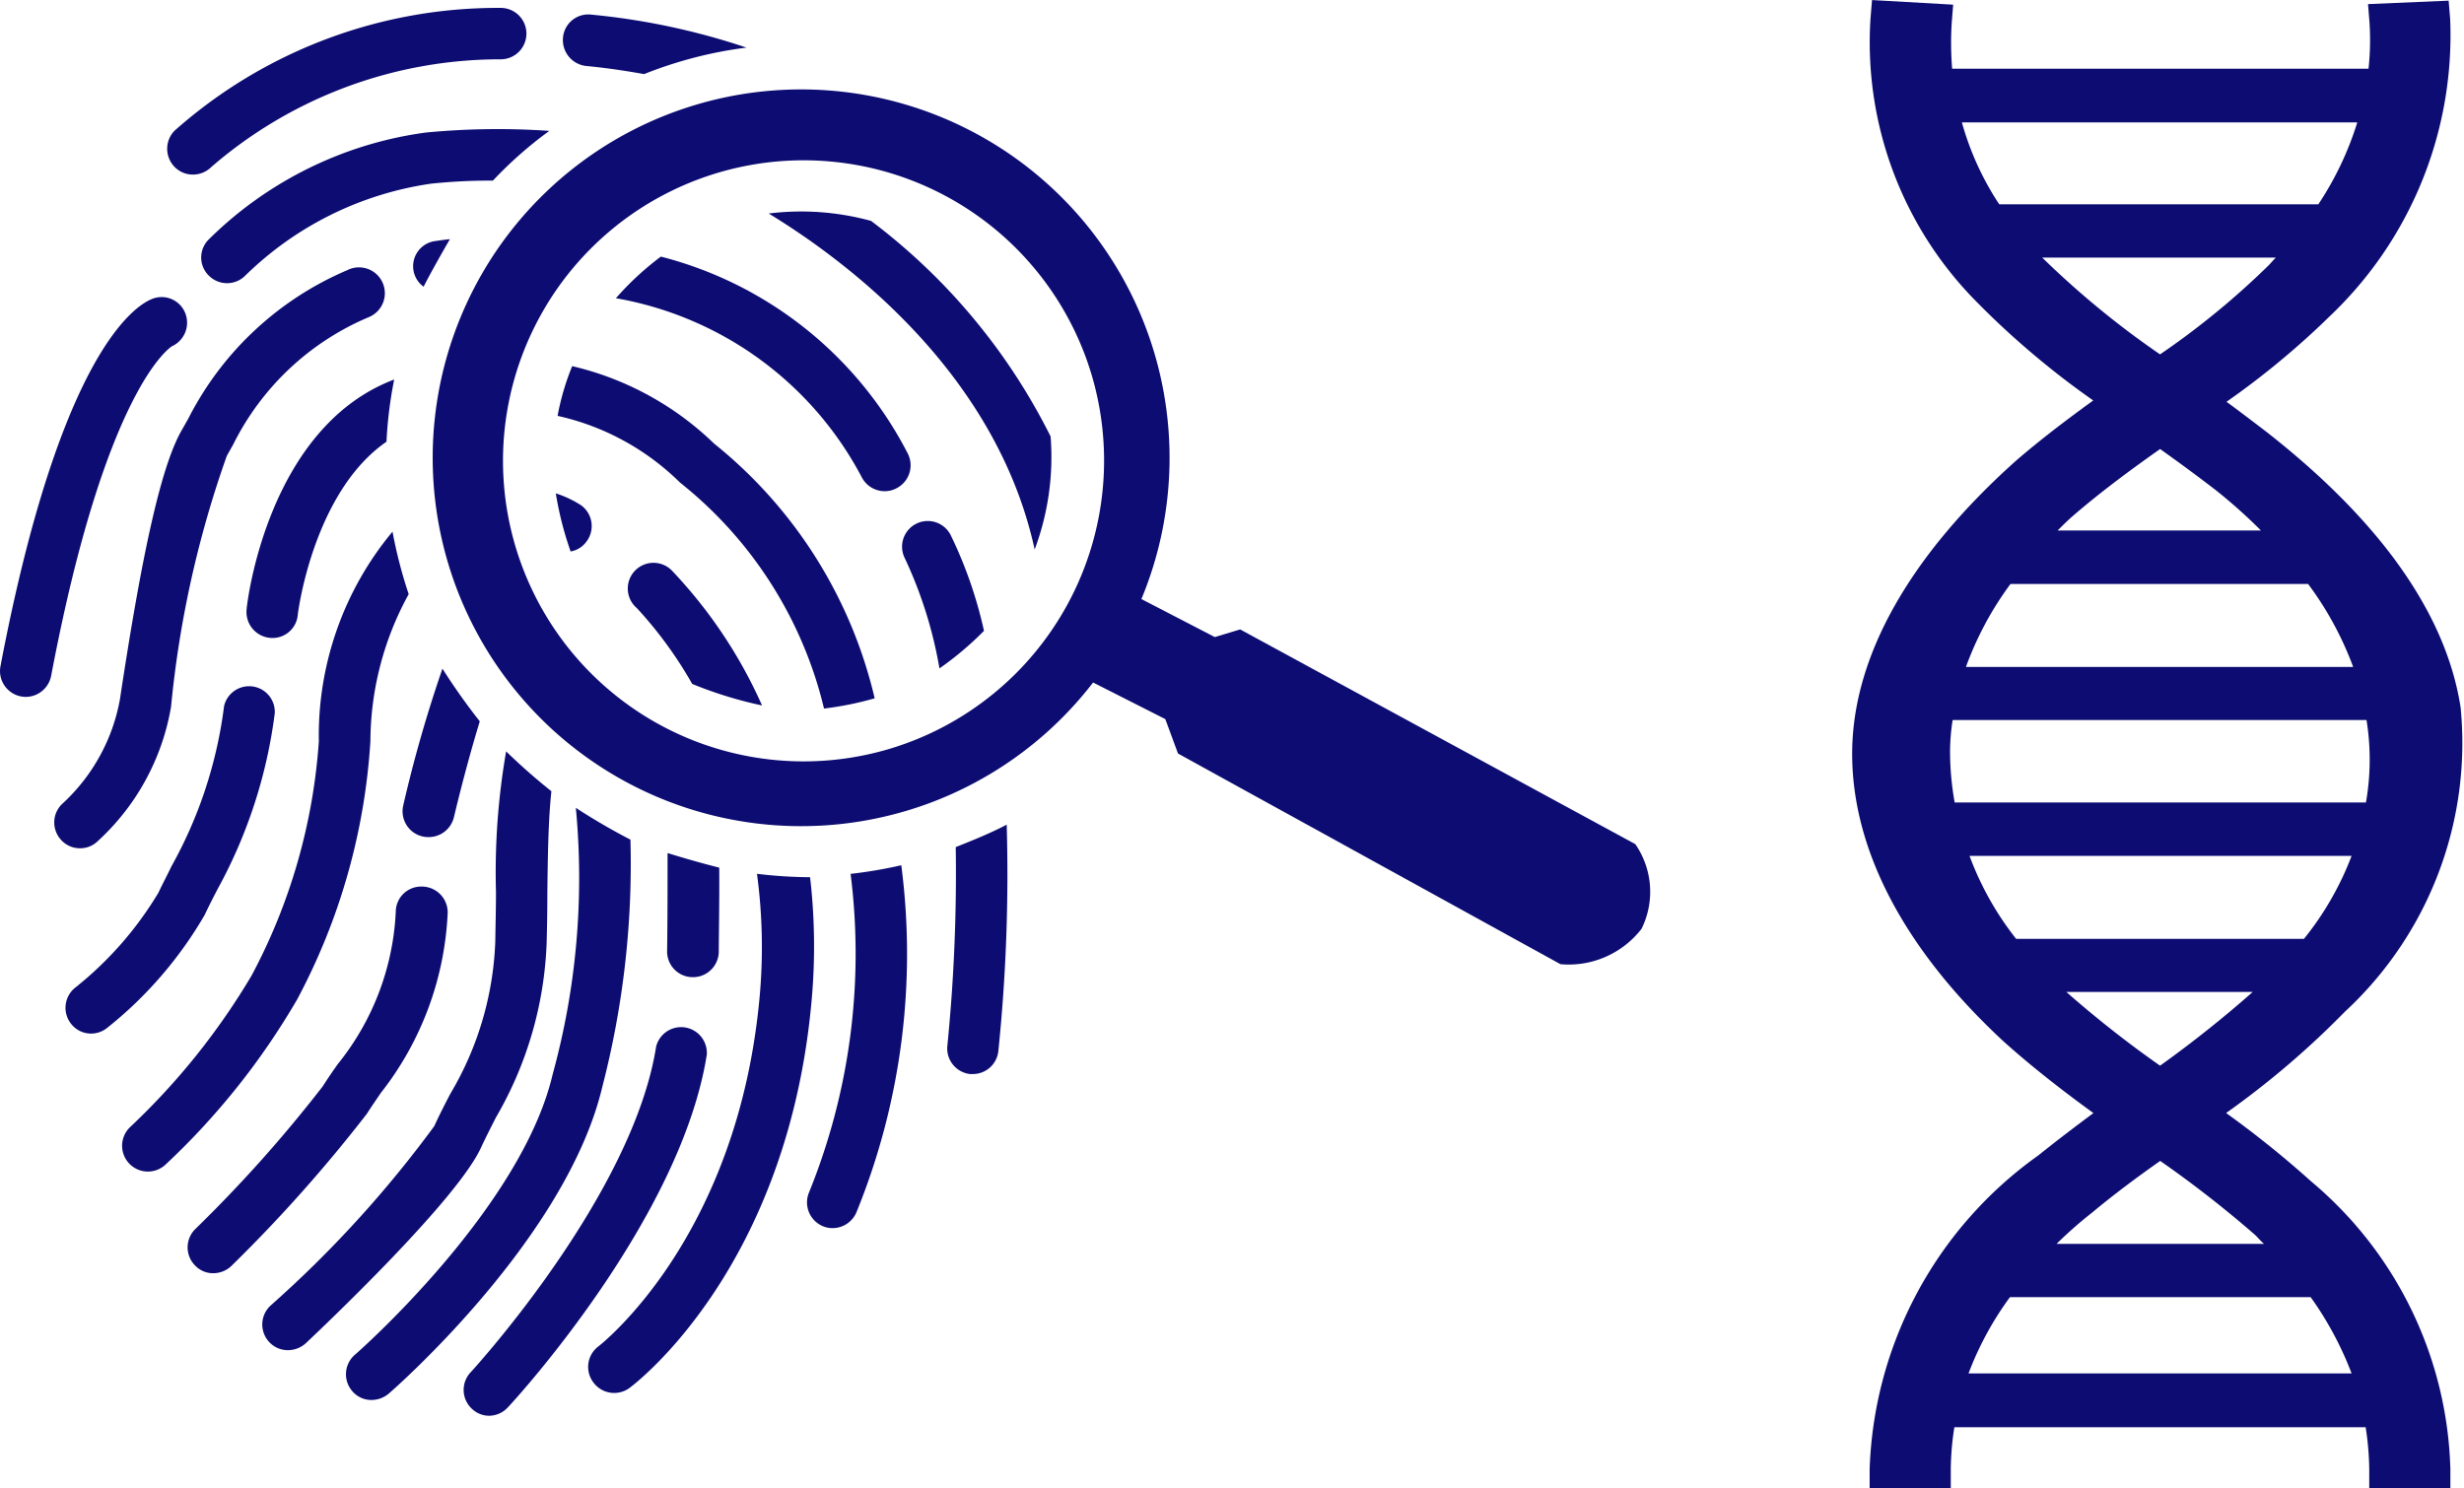 <svg xmlns="http://www.w3.org/2000/svg" viewBox="0 0 48.6 29.357">
  <defs>
    <style>
      .cls-1 {
        fill: #0c0c72;
      }
    </style>
  </defs>
  <g id="Group_160" data-name="Group 160" transform="translate(-733 -2232)">
    <path id="Path_746" data-name="Path 746" class="cls-1" d="M7.5,9.488a.5.5,0,0,1-.354-.146.511.511,0,0,1-.009-.717A9.6,9.6,0,0,1,13.557,6.2h.009a.507.507,0,0,1,.014,1.014A8.7,8.7,0,0,0,7.867,9.337.515.515,0,0,1,7.5,9.488Z" transform="translate(729.303 2225.956)"/>
    <path id="Path_753" data-name="Path 753" class="cls-1" d="M.51,26.179a.639.639,0,0,1-.094-.009.51.51,0,0,1-.406-.594c1.2-6.3,2.708-7.143,3-7.251a.5.5,0,0,1,.651.3.511.511,0,0,1-.269.637c-.08.052-1.326.934-2.382,6.5A.513.513,0,0,1,.51,26.179Z" transform="translate(732.999 2219.569)"/>
    <path id="Path_752" data-name="Path 752" class="cls-1" d="M19.892,56.437a.493.493,0,0,1-.344-.137.507.507,0,0,1-.028-.717c.033-.033,3.2-3.491,3.661-6.426a.508.508,0,0,1,1,.156c-.51,3.236-3.779,6.808-3.92,6.954A.508.508,0,0,1,19.892,56.437Z" transform="translate(722.76 2203.492)"/>
    <path id="Path_751" data-name="Path 751" class="cls-1" d="M8.352,50.584a.485.485,0,0,1-.359-.151.507.507,0,0,1,0-.717A27.068,27.068,0,0,0,10.508,46.9c.09-.142.189-.288.3-.443a5.165,5.165,0,0,0,1.142-3,.5.5,0,0,1,.51-.5h.014a.51.51,0,0,1,.5.519,6.192,6.192,0,0,1-1.316,3.548c-.1.146-.193.283-.278.415a29.233,29.233,0,0,1-2.656,2.986A.518.518,0,0,1,8.352,50.584Z" transform="translate(728.856 2206.533)"/>
    <path id="Path_750" data-name="Path 750" class="cls-1" d="M3.253,41.362a.5.5,0,0,1-.4-.193.508.508,0,0,1,.08-.712,6.96,6.96,0,0,0,1.642-1.873c.085-.179.175-.349.259-.524A8.719,8.719,0,0,0,5.871,34.9a.507.507,0,0,1,1,.137,9.776,9.776,0,0,1-1.132,3.482c-.085.165-.17.33-.25.5a7.925,7.925,0,0,1-1.925,2.231A.509.509,0,0,1,3.253,41.362Z" transform="translate(731.549 2211.028)"/>
    <path id="Path_749" data-name="Path 749" class="cls-1" d="M2.779,28.516a.5.5,0,0,1-.392-.184.507.507,0,0,1,.061-.712,3.679,3.679,0,0,0,1.118-2.052c.453-3,.83-4.633,1.222-5.307l.123-.217a6.267,6.267,0,0,1,3.133-2.93.51.51,0,1,1,.439.92A5.273,5.273,0,0,0,5.8,20.548l-.127.226a20.677,20.677,0,0,0-1.1,4.949A4.644,4.644,0,0,1,3.1,28.4.491.491,0,0,1,2.779,28.516Z" transform="translate(731.801 2220.218)"/>
    <g id="Group_159" data-name="Group 159" transform="translate(748.162 2236.173)">
      <path id="Path_498" data-name="Path 498" class="cls-1" d="M37.7,19.152A12.059,12.059,0,0,0,34.159,14.9a5.211,5.211,0,0,0-2.019-.146c1.519.925,4.482,3.128,5.246,6.628A5.2,5.2,0,0,0,37.7,19.152Z" transform="translate(-32.14 -14.715)"/>
    </g>
    <g id="Group_158" data-name="Group 158" transform="translate(744.103 2232.286)">
      <path id="Path_499" data-name="Path 499" class="cls-1" d="M27.156,7.128a13.657,13.657,0,0,0-3.067-.651.5.5,0,0,0-.552.462A.514.514,0,0,0,24,7.491c.259.024.67.075,1.137.16A8.2,8.2,0,0,1,27.156,7.128Z" transform="translate(-23.536 -6.475)"/>
    </g>
    <g id="Group_157" data-name="Group 157" transform="translate(736.969 2234.546)">
      <path id="Path_500" data-name="Path 500" class="cls-1" d="M14.168,12.282a7.936,7.936,0,0,1,1.113-.981,14.753,14.753,0,0,0-2.439.033,7.514,7.514,0,0,0-4.288,2.118.5.5,0,0,0,.019.712.507.507,0,0,0,.717-.014,6.579,6.579,0,0,1,3.652-1.807A11.061,11.061,0,0,1,14.168,12.282Z" transform="translate(-8.415 -11.265)"/>
    </g>
    <g id="Group_156" data-name="Group 156" transform="translate(741.159 2236.718)">
      <path id="Path_501" data-name="Path 501" class="cls-1" d="M18.009,15.87c-.179.019-.283.038-.293.038a.5.5,0,0,0-.226.9C17.656,16.483,17.891,16.073,18.009,15.87Z" transform="translate(-17.294 -15.87)"/>
      <path id="Path_502" data-name="Path 502" class="cls-1" d="M31.506,20.483A7.6,7.6,0,0,0,26.637,16.6a5.821,5.821,0,0,0-.887.821A6.8,6.8,0,0,1,30.6,20.954a.508.508,0,0,0,.453.274.493.493,0,0,0,.231-.057A.51.51,0,0,0,31.506,20.483Z" transform="translate(-21.761 -16.256)"/>
    </g>
    <g id="Group_155" data-name="Group 155" transform="translate(737.861 2239.487)">
      <path id="Path_503" data-name="Path 503" class="cls-1" d="M13.218,21.74c-2.486.939-2.9,4.378-2.911,4.534a.512.512,0,0,0,.448.561.5.5,0,0,0,.561-.448c0-.028.3-2.42,1.75-3.42A8.285,8.285,0,0,1,13.218,21.74Z" transform="translate(-10.304 -21.74)"/>
    </g>
    <g id="Group_154" data-name="Group 154" transform="translate(735.406 2241.733)">
      <path id="Path_504" data-name="Path 504" class="cls-1" d="M10.436,28.1a6.287,6.287,0,0,0-1.453,4.133,11.47,11.47,0,0,1-1.326,4.623,13.691,13.691,0,0,1-2.392,2.986.509.509,0,0,0,.344.882.509.509,0,0,0,.344-.132,14.291,14.291,0,0,0,2.6-3.26A12.43,12.43,0,0,0,10,32.233a6.062,6.062,0,0,1,.755-2.9A9.083,9.083,0,0,1,10.436,28.1Z" transform="translate(-5.1 -27.345)"/>
      <path id="Path_505" data-name="Path 505" class="cls-1" d="M23.745,26.736a2.074,2.074,0,0,0-.5-.236,6.641,6.641,0,0,0,.292,1.146.485.485,0,0,0,.316-.2A.506.506,0,0,0,23.745,26.736Z" transform="translate(-14.688 -26.5)"/>
    </g>
    <g id="Group_153" data-name="Group 153" transform="translate(740.941 2245.191)">
      <path id="Path_506" data-name="Path 506" class="cls-1" d="M17.619,33.83a26.392,26.392,0,0,0-.774,2.7.509.509,0,0,0,.5.623.513.513,0,0,0,.5-.392c.123-.519.311-1.241.51-1.892A12.327,12.327,0,0,1,17.619,33.83Z" transform="translate(-16.833 -33.83)"/>
    </g>
    <g id="Group_152" data-name="Group 152" transform="translate(738.17 2246.823)">
      <path id="Path_507" data-name="Path 507" class="cls-1" d="M15.772,37.29a13.914,13.914,0,0,0-.2,2.774c0,.321-.009.646-.014.981a6.326,6.326,0,0,1-.887,3c-.113.217-.222.429-.316.637a22.566,22.566,0,0,1-3.232,3.543.507.507,0,0,0-.024.717.5.5,0,0,0,.373.16.526.526,0,0,0,.349-.137c.3-.283,2.986-2.821,3.458-3.864.09-.193.189-.387.292-.59a7.372,7.372,0,0,0,1-3.444c.009-.34.014-.67.014-1,.009-.727.019-1.425.08-1.991A11.751,11.751,0,0,1,15.772,37.29Z" transform="translate(-10.959 -37.29)"/>
    </g>
    <g id="Group_151" data-name="Group 151" transform="translate(739.825 2247.937)">
      <path id="Path_508" data-name="Path 508" class="cls-1" d="M19,39.65a14.621,14.621,0,0,1-.458,5.26c-.623,2.656-3.864,5.5-3.9,5.529a.508.508,0,0,0-.052.717.494.494,0,0,0,.382.175.534.534,0,0,0,.335-.123c.142-.123,3.519-3.085,4.218-6.067a17.533,17.533,0,0,0,.552-4.864A12.361,12.361,0,0,1,19,39.65Z" transform="translate(-14.467 -39.65)"/>
    </g>
    <g id="Group_150" data-name="Group 150" transform="translate(746.157 2248.829)">
      <path id="Path_509" data-name="Path 509" class="cls-1" d="M27.9,41.54c0,.618,0,1.354-.009,1.934a.506.506,0,0,0,.5.514H28.4a.508.508,0,0,0,.51-.5c0-.236.014-.948.009-1.661C28.541,41.733,28.131,41.611,27.9,41.54Z" transform="translate(-27.89 -41.54)"/>
    </g>
    <g id="Group_149" data-name="Group 149" transform="translate(744.598 2243.124)">
      <path id="Path_510" data-name="Path 510" class="cls-1" d="M27.54,31.818a8.035,8.035,0,0,0,1.378.425,9.4,9.4,0,0,0-1.769-2.651.507.507,0,1,0-.7.731A8.073,8.073,0,0,1,27.54,31.818Z" transform="translate(-25.485 -29.45)"/>
      <path id="Path_511" data-name="Path 511" class="cls-1" d="M27.917,42.41a10.875,10.875,0,0,1,.057,2.373c-.42,4.817-3.161,6.93-3.184,6.949a.506.506,0,0,0-.1.712.51.51,0,0,0,.712.109c.127-.094,3.133-2.382,3.595-7.676a11.876,11.876,0,0,0-.033-2.4A9.162,9.162,0,0,1,27.917,42.41Z" transform="translate(-24.584 -36.296)"/>
    </g>
    <path id="Path_748" data-name="Path 748" class="cls-1" d="M34.6,42.22a12.521,12.521,0,0,1-.826,6.3.509.509,0,0,0,.292.656.5.5,0,0,0,.179.033.513.513,0,0,0,.476-.326A13.513,13.513,0,0,0,35.6,42.05,8.946,8.946,0,0,1,34.6,42.22Z" transform="translate(715.177 2207.019)"/>
    <g id="Group_148" data-name="Group 148" transform="translate(750.792 2242.277)">
      <path id="Path_513" data-name="Path 513" class="cls-1" d="M39.771,40.8a34.255,34.255,0,0,1-.165,3.916.508.508,0,0,0,.448.561c.019,0,.038,0,.057,0a.506.506,0,0,0,.5-.448,34.1,34.1,0,0,0,.165-4.472C40.455,40.53,40,40.709,39.771,40.8Z" transform="translate(-38.712 -34.366)"/>
      <path id="Path_514" data-name="Path 514" class="cls-1" d="M39.33,29.822a8.459,8.459,0,0,0-.656-1.887.506.506,0,0,0-.906.453,8.469,8.469,0,0,1,.684,2.175A6.319,6.319,0,0,0,39.33,29.822Z" transform="translate(-37.714 -27.654)"/>
    </g>
    <g id="Group_147" data-name="Group 147" transform="translate(744.001 2239.223)">
      <path id="Path_515" data-name="Path 515" class="cls-1" d="M29.571,27.733a9.1,9.1,0,0,0-3.166-5.024,5.984,5.984,0,0,0-2.8-1.529,4.969,4.969,0,0,0-.288.981,4.965,4.965,0,0,1,2.415,1.316,8.1,8.1,0,0,1,2.84,4.458A6.361,6.361,0,0,0,29.571,27.733Z" transform="translate(-23.32 -21.18)"/>
    </g>
    <path id="Path_747" data-name="Path 747" class="cls-1" d="M41.943,24.636,34.149,20.4l-.5.151-1.448-.75a7.267,7.267,0,1,0-.953,1.646l1.425.722.25.679,7.544,4.156a1.815,1.815,0,0,0,1.6-.7A1.651,1.651,0,0,0,41.943,24.636ZM27.223,22.759a5.929,5.929,0,1,1,4-7.369A5.938,5.938,0,0,1,27.223,22.759Z" transform="translate(723.312 2224.017)"/>
    <path id="UBLG" class="cls-1" d="M29.276,10.174l-.374.03a5.348,5.348,0,0,1-.9-.02V1.971a6.381,6.381,0,0,1,.879-.01l.384.03.091-1.6-.364-.03A7.272,7.272,0,0,0,23.457,2.4a16.591,16.591,0,0,0-2,2.354c-.374-.515-.778-1.051-1.2-1.536C18.406,1.152,16.446.031,14.567,0c-1.93-.03-3.93,1.01-5.768,3-.515.576-.99,1.192-1.4,1.758-.263-.354-.546-.727-.838-1.091A7.918,7.918,0,0,0,.374.344H0v1.6H.374a5.611,5.611,0,0,1,.828.071v8.112a5.73,5.73,0,0,1-.828.071H0v1.6H.374A7.672,7.672,0,0,0,6.051,9.052,19.64,19.64,0,0,0,7.4,7.375a17.209,17.209,0,0,0,2,2.344A7.222,7.222,0,0,0,15.4,12c1.839-.283,3.677-1.576,5.445-3.839.2-.263.4-.525.586-.778A16.082,16.082,0,0,0,23.1,9.4a7.642,7.642,0,0,0,5.88,2.394l.364-.03ZM2.263,2.294a6.279,6.279,0,0,1,1.505.818v5.93a6.606,6.606,0,0,1-1.505.808ZM4.991,7.951c-.061.061-.121.111-.172.172V4.031a8.408,8.408,0,0,1,.616.7c.354.424.7.889,1.02,1.344A21.809,21.809,0,0,1,4.991,7.951ZM16.2,2.243a6.446,6.446,0,0,1,1.637.879V8.992a6.487,6.487,0,0,1-1.637.889Zm-5.364.99a6,6,0,0,1,1.637-.919V9.85a5.959,5.959,0,0,1-1.637-.94ZM8.334,6.072A21.265,21.265,0,0,1,9.789,4.223V7.9A22.623,22.623,0,0,1,8.334,6.072Zm5.193,4.061V2.021a5.72,5.72,0,0,1,1.02-.091,4.089,4.089,0,0,1,.606.051v8.163A4.882,4.882,0,0,1,13.527,10.133Zm6.183-2.99a10.38,10.38,0,0,1-.818.919V4.052c.091.091.172.172.263.273.465.535.909,1.131,1.344,1.748C20.255,6.416,19.982,6.789,19.709,7.143Zm7.233,2.819a6.22,6.22,0,0,1-1.616-.768V2.9a5.679,5.679,0,0,1,1.616-.737ZM22.366,6.072a17.467,17.467,0,0,1,1.909-2.324V8.355c-.051-.051-.1-.091-.152-.141A15.747,15.747,0,0,1,22.366,6.072Z" transform="translate(769.533 2261.357) rotate(-90)"/>
  </g>
</svg>
